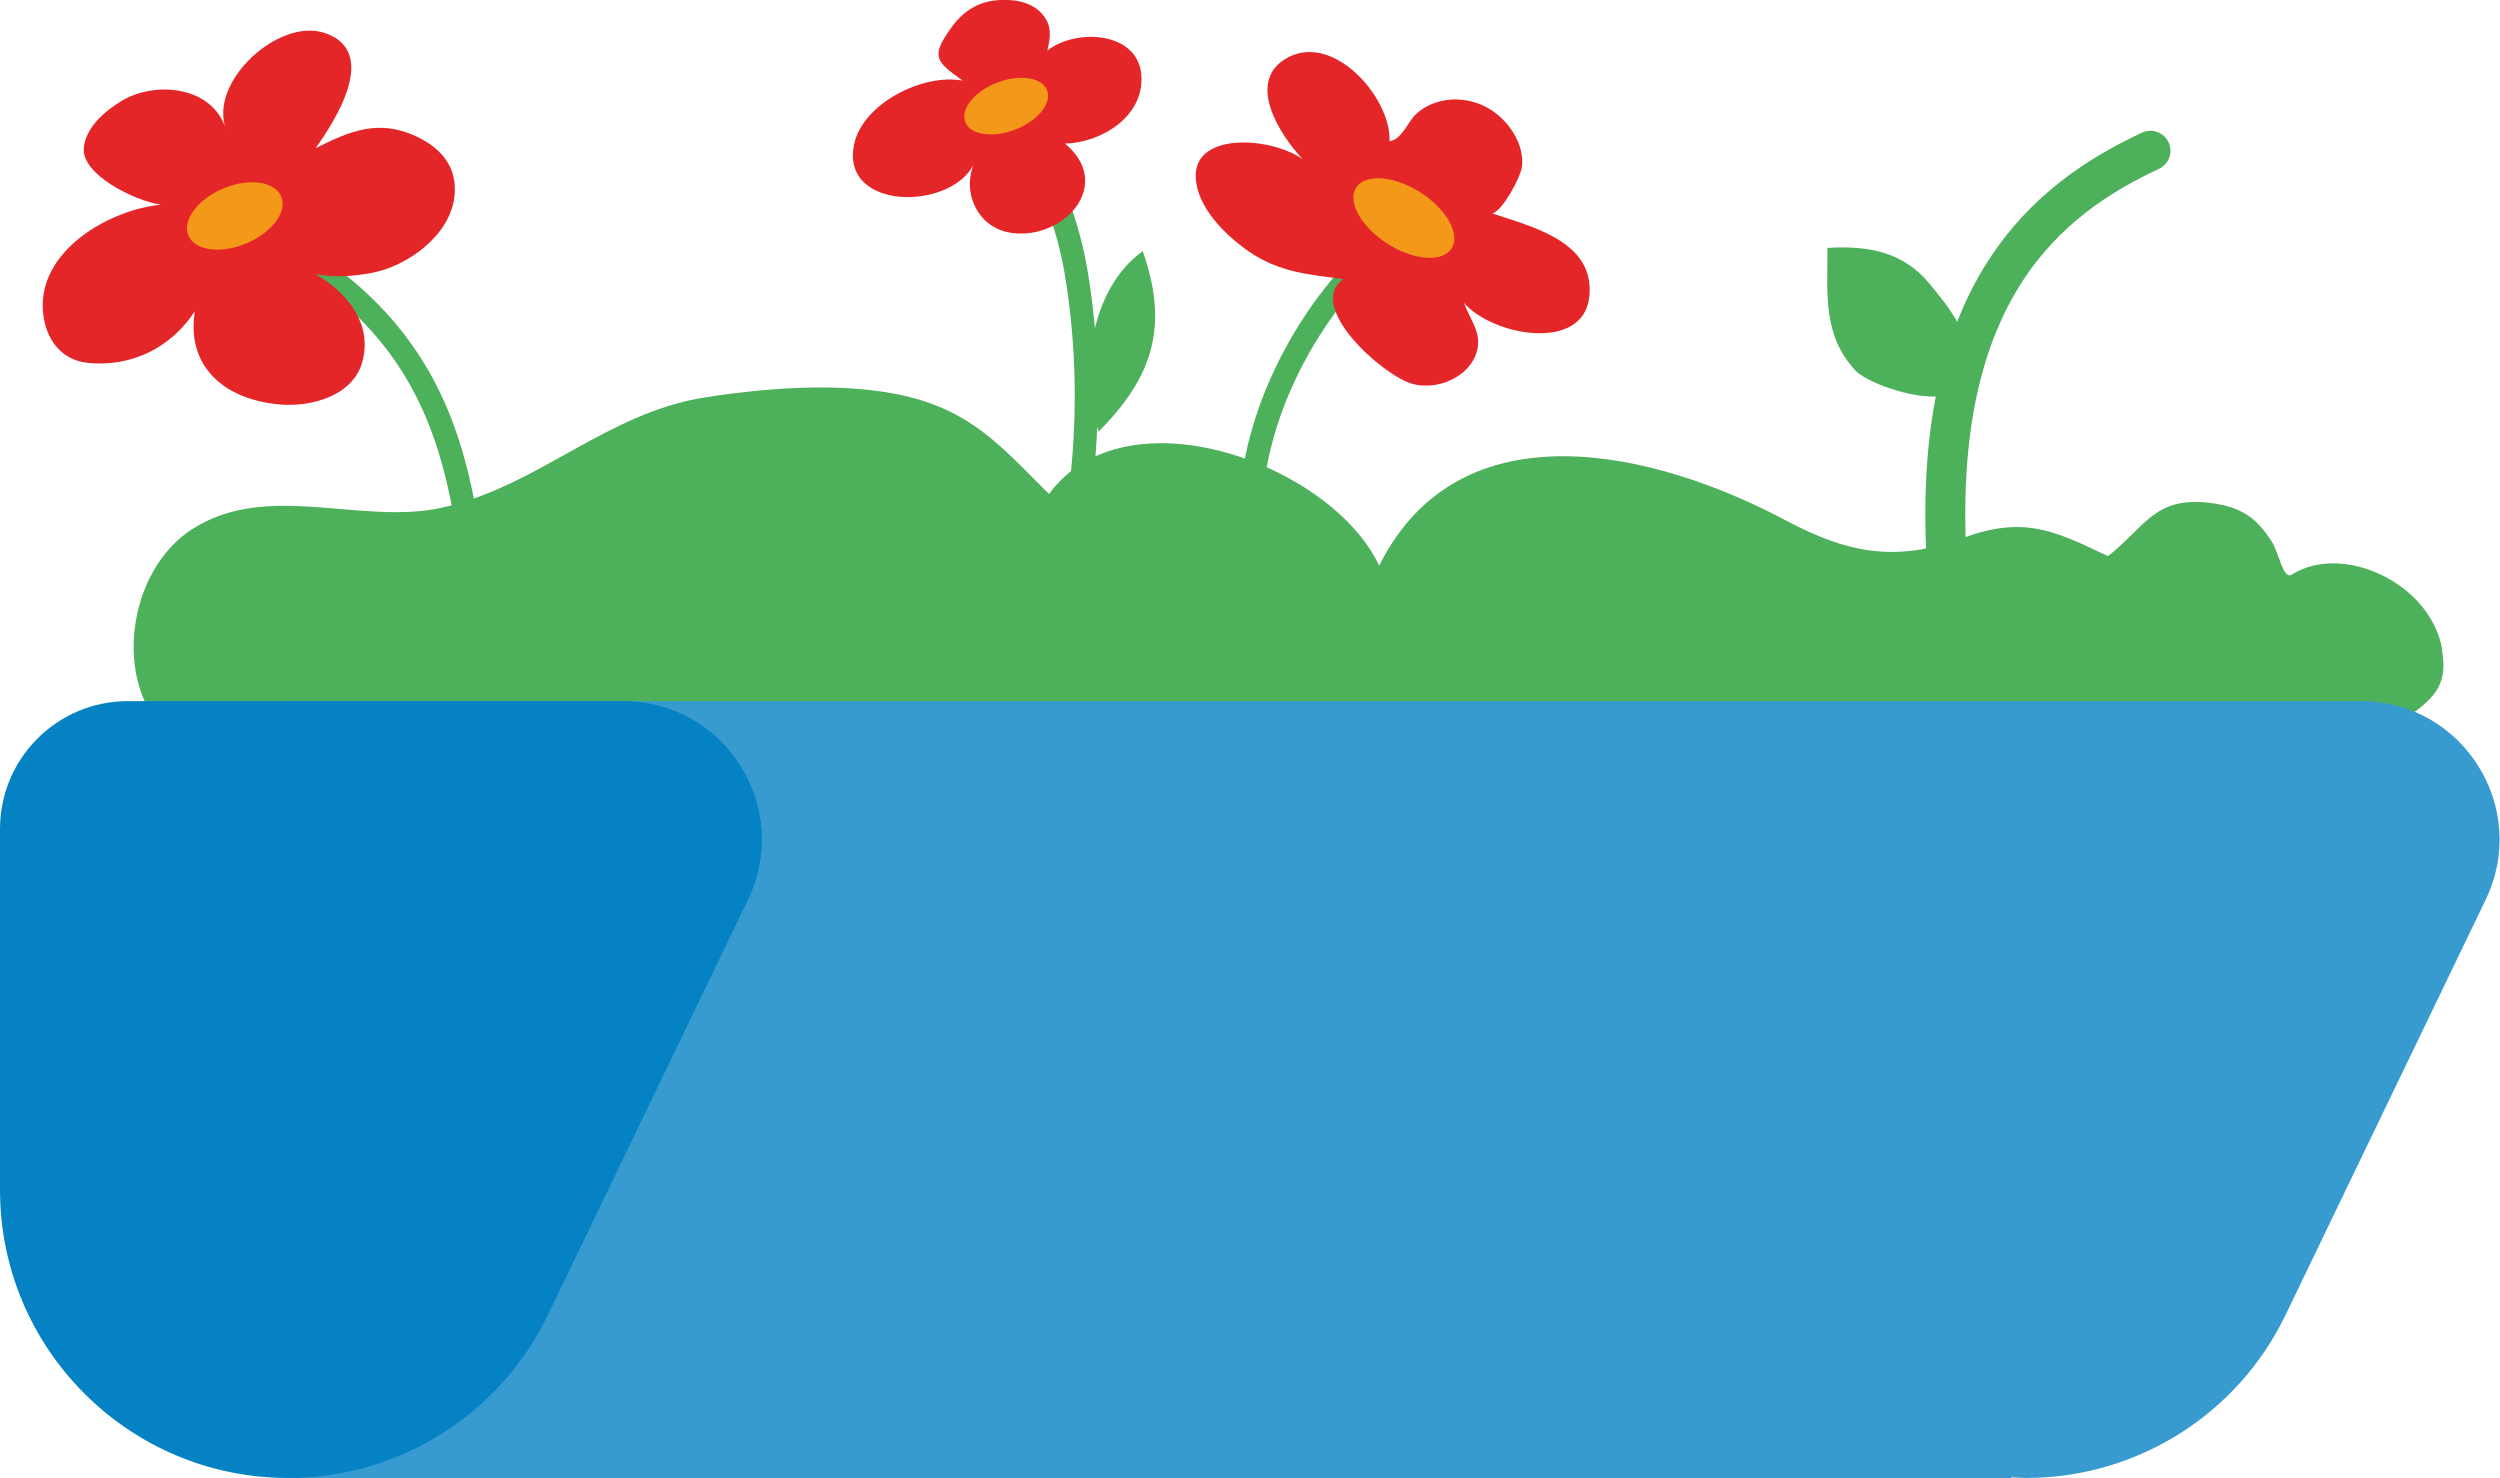 <?xml version="1.0" encoding="UTF-8"?>
<svg id="Layer_2" data-name="Layer 2" xmlns="http://www.w3.org/2000/svg" viewBox="0 0 108.29 64.02">
  <defs>
    <style>
      .cls-1 {
        fill: #e52629;
      }

      .cls-1, .cls-2, .cls-3, .cls-4, .cls-5 {
        stroke-width: 0px;
      }

      .cls-6 {
        stroke-width: 1.73px;
      }

      .cls-6, .cls-7 {
        fill: none;
        stroke: #4db05b;
        stroke-linecap: round;
        stroke-linejoin: round;
      }

      .cls-2 {
        fill: #0582c4;
      }

      .cls-3 {
        fill: #379bd0;
      }

      .cls-4 {
        fill: #4db05b;
      }

      .cls-5 {
        fill: #f49819;
      }
    </style>
  </defs>
  <g id="illustraties">
    <g>
      <path class="cls-7" d="M43.41,4.5c1.65,2.02,2.77,4.74,3.2,7.27.54,3.19.58,6.52.16,9.72-.27,2.03-.55,4.57-1.55,6.42"/>
      <path class="cls-4" d="M105.78,28.1c-.52-2.86-4.32-4.6-6.51-3.21-.38.24-.54-.93-.88-1.45-.67-1.05-1.36-1.49-2.62-1.65-2.43-.32-2.83,1.02-4.46,2.3-2.4-1.15-3.67-1.74-6.31-.78-2.9,1.06-4.98.65-7.65-.77-5.66-3.01-14.1-5.05-17.61,1.96-2.07-4.4-10.98-7.66-14.3-3.1-1.77-1.75-3.04-3.28-5.5-4.05-2.79-.87-6.49-.59-9.38-.14-4.32.67-7.26,3.88-11.46,4.79-3.5.75-7.5-1.16-10.76.91-2.81,1.78-3.55,6.7-.95,9.02l92.28.67c1.15.67,3.68-.86,4.69-1.59,1.17-.84,1.68-1.43,1.41-2.89Z"/>
      <path class="cls-3" d="M102.28,30.37H12.48v33.65h74.63v-.03c.22.01.43.03.65.03,4.79,0,9.16-2.74,11.24-7.06l8.67-17.99c1.92-3.98-.98-8.6-5.4-8.6Z"/>
      <path class="cls-2" d="M12.48,64.02h0c-6.89,0-12.48-5.59-12.48-12.48v-15.63c0-3.06,2.48-5.54,5.54-5.54h21.46c4.42,0,7.32,4.62,5.4,8.6l-8.67,17.99c-2.08,4.32-6.45,7.06-11.24,7.06Z"/>
      <path class="cls-6" d="M93.15,6.53c-4.44,2.07-9.48,6.07-8.83,17.71"/>
      <path class="cls-7" d="M61.22,10.03c-.98.11-1.89,1.02-2.52,1.69-2.37,2.52-4.19,6.18-4.48,9.62"/>
      <g>
        <path class="cls-1" d="M64.65,9.25c1.78.59,4.46,1.24,4.19,3.62s-4.15,1.7-5.43.25c.31.82.88,1.41.48,2.33s-1.65,1.46-2.7,1.18c-1.3-.35-4.66-3.38-3-4.54-1.5-.2-2.78-.29-4.1-1.2-.99-.69-2.07-1.76-2.27-2.94-.39-2.29,3.22-2.05,4.61-1.05-.99-1.05-2.41-3.28-.8-4.32,2.04-1.31,4.64,1.63,4.56,3.54.56-.09.78-.85,1.17-1.2.75-.67,1.93-.81,2.94-.32s1.77,1.66,1.62,2.65c-.07.46-.83,1.87-1.28,2Z"/>
        <ellipse class="cls-5" cx="60.81" cy="9.44" rx="1.32" ry="2.45" transform="translate(20.2 55.68) rotate(-57.53)"/>
      </g>
      <g>
        <path class="cls-1" d="M41.73,3.5c-1.71-.35-4.38.97-4.74,2.78-.56,2.84,4.13,2.85,5.17.87-.49,1.32.27,2.75,1.66,2.94,2.27.31,4.45-2.1,2.31-3.87,1.52-.03,3.43-1.14,3.31-2.94-.13-1.95-2.87-2.05-4.07-1.09.11-.49.2-.95-.09-1.4-.41-.65-1.22-.83-1.94-.79-1,.05-1.64.49-2.2,1.29-.81,1.16-.61,1.37.57,2.21Z"/>
        <ellipse class="cls-5" cx="43.58" cy="4.59" rx="1.9" ry="1.09" transform="translate(1.29 16.07) rotate(-21.19)"/>
      </g>
      <g>
        <path class="cls-7" d="M10.23,9.48c1.8,1.09,3.66,2.06,5.22,3.5,3.26,3,4.36,6.57,4.93,10.81"/>
        <g>
          <path class="cls-1" d="M6.95,8.87c-2.14.21-5.07,1.86-5.1,4.32-.01,1.26.65,2.4,1.96,2.53,1.91.19,3.62-.68,4.63-2.24-.38,2.34,1.21,3.82,3.67,4.04,1.35.12,3.17-.36,3.58-1.83.47-1.69-.69-3.05-2.02-3.81.82.14,1.58.1,2.43-.06,1.53-.28,3.37-1.6,3.58-3.27.16-1.29-.55-2.14-1.69-2.66-1.59-.73-2.84-.22-4.32.53.85-1.19,2.8-4.21.37-5-1.99-.64-5.02,2.13-4.25,4.19-.58-1.9-3.08-2.11-4.52-1.24-.72.43-1.55,1.14-1.64,2.03-.12,1.16,2.22,2.31,3.32,2.46Z"/>
          <ellipse class="cls-5" cx="10.17" cy="9.36" rx="2.18" ry="1.29" transform="translate(-2.83 4.66) rotate(-22.77)"/>
        </g>
      </g>
      <path class="cls-4" d="M85.06,16.65c0-.76.19-1.48-.07-2.23s-.9-1.5-1.41-2.13c-1.16-1.41-2.73-1.66-4.42-1.55,0,1.96-.22,3.79,1.22,5.32.6.64,3.94,1.8,4.69.59Z"/>
      <path class="cls-4" d="M47.59,18.69c-.86-2.49-.35-6.21,1.91-7.81,1.12,3.21.48,5.41-1.91,7.81Z"/>
    </g>
  </g>
</svg>